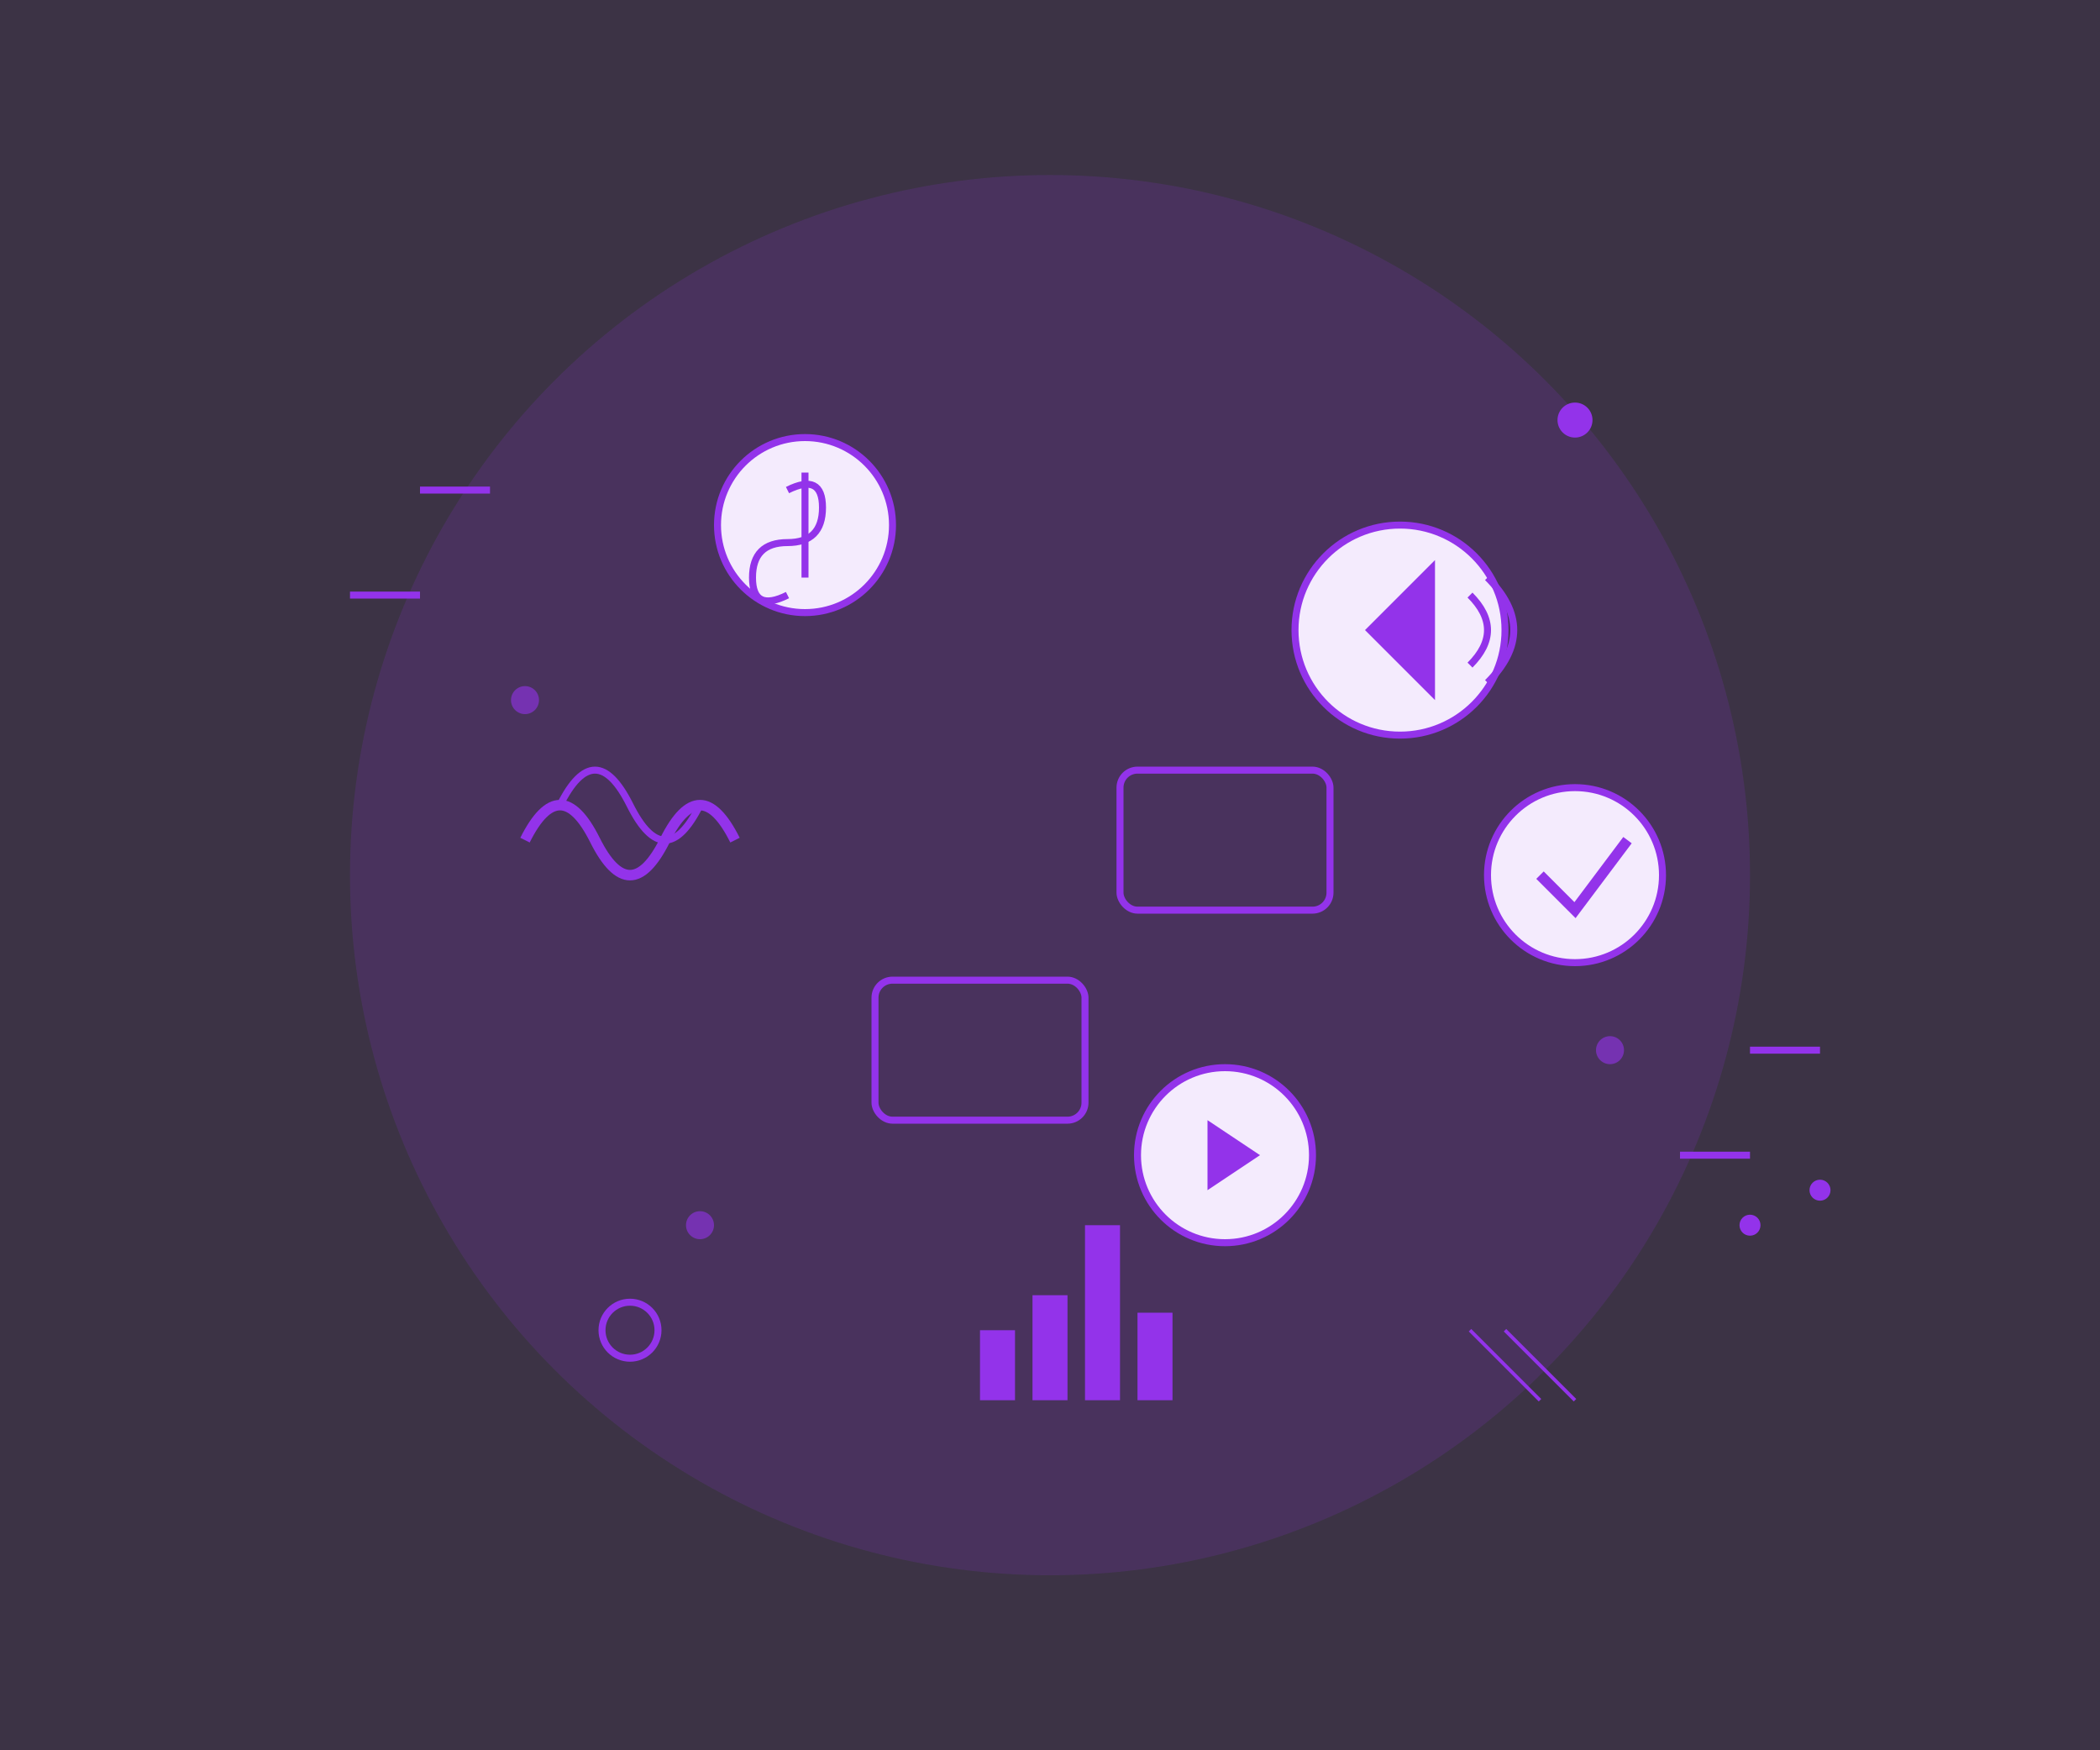 <svg viewBox="0 0 600 500" xmlns="http://www.w3.org/2000/svg">
  <rect x="0" y="0" width="600" height="500" fill="#333333" stroke="none"/>
  <!-- Background elements -->
  <circle cx="300" cy="250" r="200" fill="rgb(147, 51, 234)" opacity="0.15"/>
  
  <!-- Icons/Graphics -->
  <g>
    <!-- Sound wave -->
    <path d="M150 240 Q160 220, 170 240 Q180 260, 190 240 Q200 220, 210 240" stroke="rgb(147, 51, 234)" stroke-width="3" fill="none"/>
    <path d="M160 230 Q170 210, 180 230 Q190 250, 200 230" stroke="rgb(147, 51, 234)" stroke-width="2" fill="none"/>
    
    <!-- Speaker icon -->
    <circle cx="400" cy="180" r="30" fill="#FFFFFF" stroke="rgb(147, 51, 234)" stroke-width="2"/>
    <path d="M390 180 L410 160 L410 200 L390 180" fill="rgb(147, 51, 234)"/>
    <path d="M420 170 Q430 180, 420 190" stroke="rgb(147, 51, 234)" stroke-width="2" fill="none"/>
    <path d="M425 165 Q440 180, 425 195" stroke="rgb(147, 51, 234)" stroke-width="2" fill="none"/>
    
    <!-- Dollar sign -->
    <circle cx="230" cy="150" r="25" fill="#FFFFFF" stroke="rgb(147, 51, 234)" stroke-width="2"/>
    <path d="M230 135 L230 165" stroke="rgb(147, 51, 234)" stroke-width="2"/>
    <path d="M225 140 Q235 135, 235 145 Q235 155, 225 155 Q215 155, 215 165 Q215 175, 225 170" stroke="rgb(147, 51, 234)" stroke-width="2" fill="none"/>
    
    <!-- Checkmark -->
    <circle cx="450" cy="250" r="25" fill="#FFFFFF" stroke="rgb(147, 51, 234)" stroke-width="2"/>
    <path d="M440 250 L450 260 L465 240" stroke="rgb(147, 51, 234)" stroke-width="3" fill="none"/>
    
    <!-- Play button -->
    <circle cx="350" cy="330" r="25" fill="#FFFFFF" stroke="rgb(147, 51, 234)" stroke-width="2"/>
    <path d="M345 320 L345 340 L360 330 Z" fill="rgb(147, 51, 234)"/>
    
    <!-- UI elements -->
    <rect x="320" y="220" width="60" height="40" rx="5" ry="5" fill="none" stroke="rgb(147, 51, 234)" stroke-width="2"/>
    <rect x="250" y="280" width="60" height="40" rx="5" ry="5" fill="none" stroke="rgb(147, 51, 234)" stroke-width="2"/>
    
    <!-- Chart -->
    <rect x="280" y="380" width="10" height="20" fill="rgb(147, 51, 234)"/>
    <rect x="295" y="370" width="10" height="30" fill="rgb(147, 51, 234)"/>
    <rect x="310" y="350" width="10" height="50" fill="rgb(147, 51, 234)"/>
    <rect x="325" y="375" width="10" height="25" fill="rgb(147, 51, 234)"/>
  </g>
  
  <!-- Various decorative elements -->
  <circle cx="180" cy="380" r="8" fill="none" stroke="rgb(147, 51, 234)" stroke-width="2"/>
  <circle cx="450" cy="120" r="5" fill="rgb(147, 51, 234)"/>
  <path d="M500 300 L520 300" stroke="rgb(147, 51, 234)" stroke-width="2"/>
  <path d="M480 330 L500 330" stroke="rgb(147, 51, 234)" stroke-width="2"/>
  <path d="M100 170 L120 170" stroke="rgb(147, 51, 234)" stroke-width="2"/>
  <path d="M120 140 L140 140" stroke="rgb(147, 51, 234)" stroke-width="2"/>
  <circle cx="500" cy="350" r="3" fill="rgb(147, 51, 234)"/>
  <circle cx="520" cy="340" r="3" fill="rgb(147, 51, 234)"/>
  <path d="M420 380 L440 400" stroke="rgb(147, 51, 234)" stroke-width="1"/>
  <path d="M430 380 L450 400" stroke="rgb(147, 51, 234)" stroke-width="1"/>

  <!-- Additional decorative elements -->
  <circle cx="150" cy="200" r="4" fill="rgb(147, 51, 234)" opacity="0.6"/>
  <circle cx="460" cy="300" r="4" fill="rgb(147, 51, 234)" opacity="0.6"/>
  <circle cx="200" cy="350" r="4" fill="rgb(147, 51, 234)" opacity="0.6"/>
  
  <!-- Gradient overlay -->
  <defs>
    <linearGradient id="grad1" x1="0%" y1="0%" x2="100%" y2="100%">
      <stop offset="0%" style="stop-color:rgb(147, 51, 234);stop-opacity:0.1"/>
      <stop offset="100%" style="stop-color:rgb(147, 51, 234);stop-opacity:0.1"/>
    </linearGradient>
  </defs>
  <rect x="0" y="0" width="600" height="500" fill="url(#grad1)"/>
</svg>
